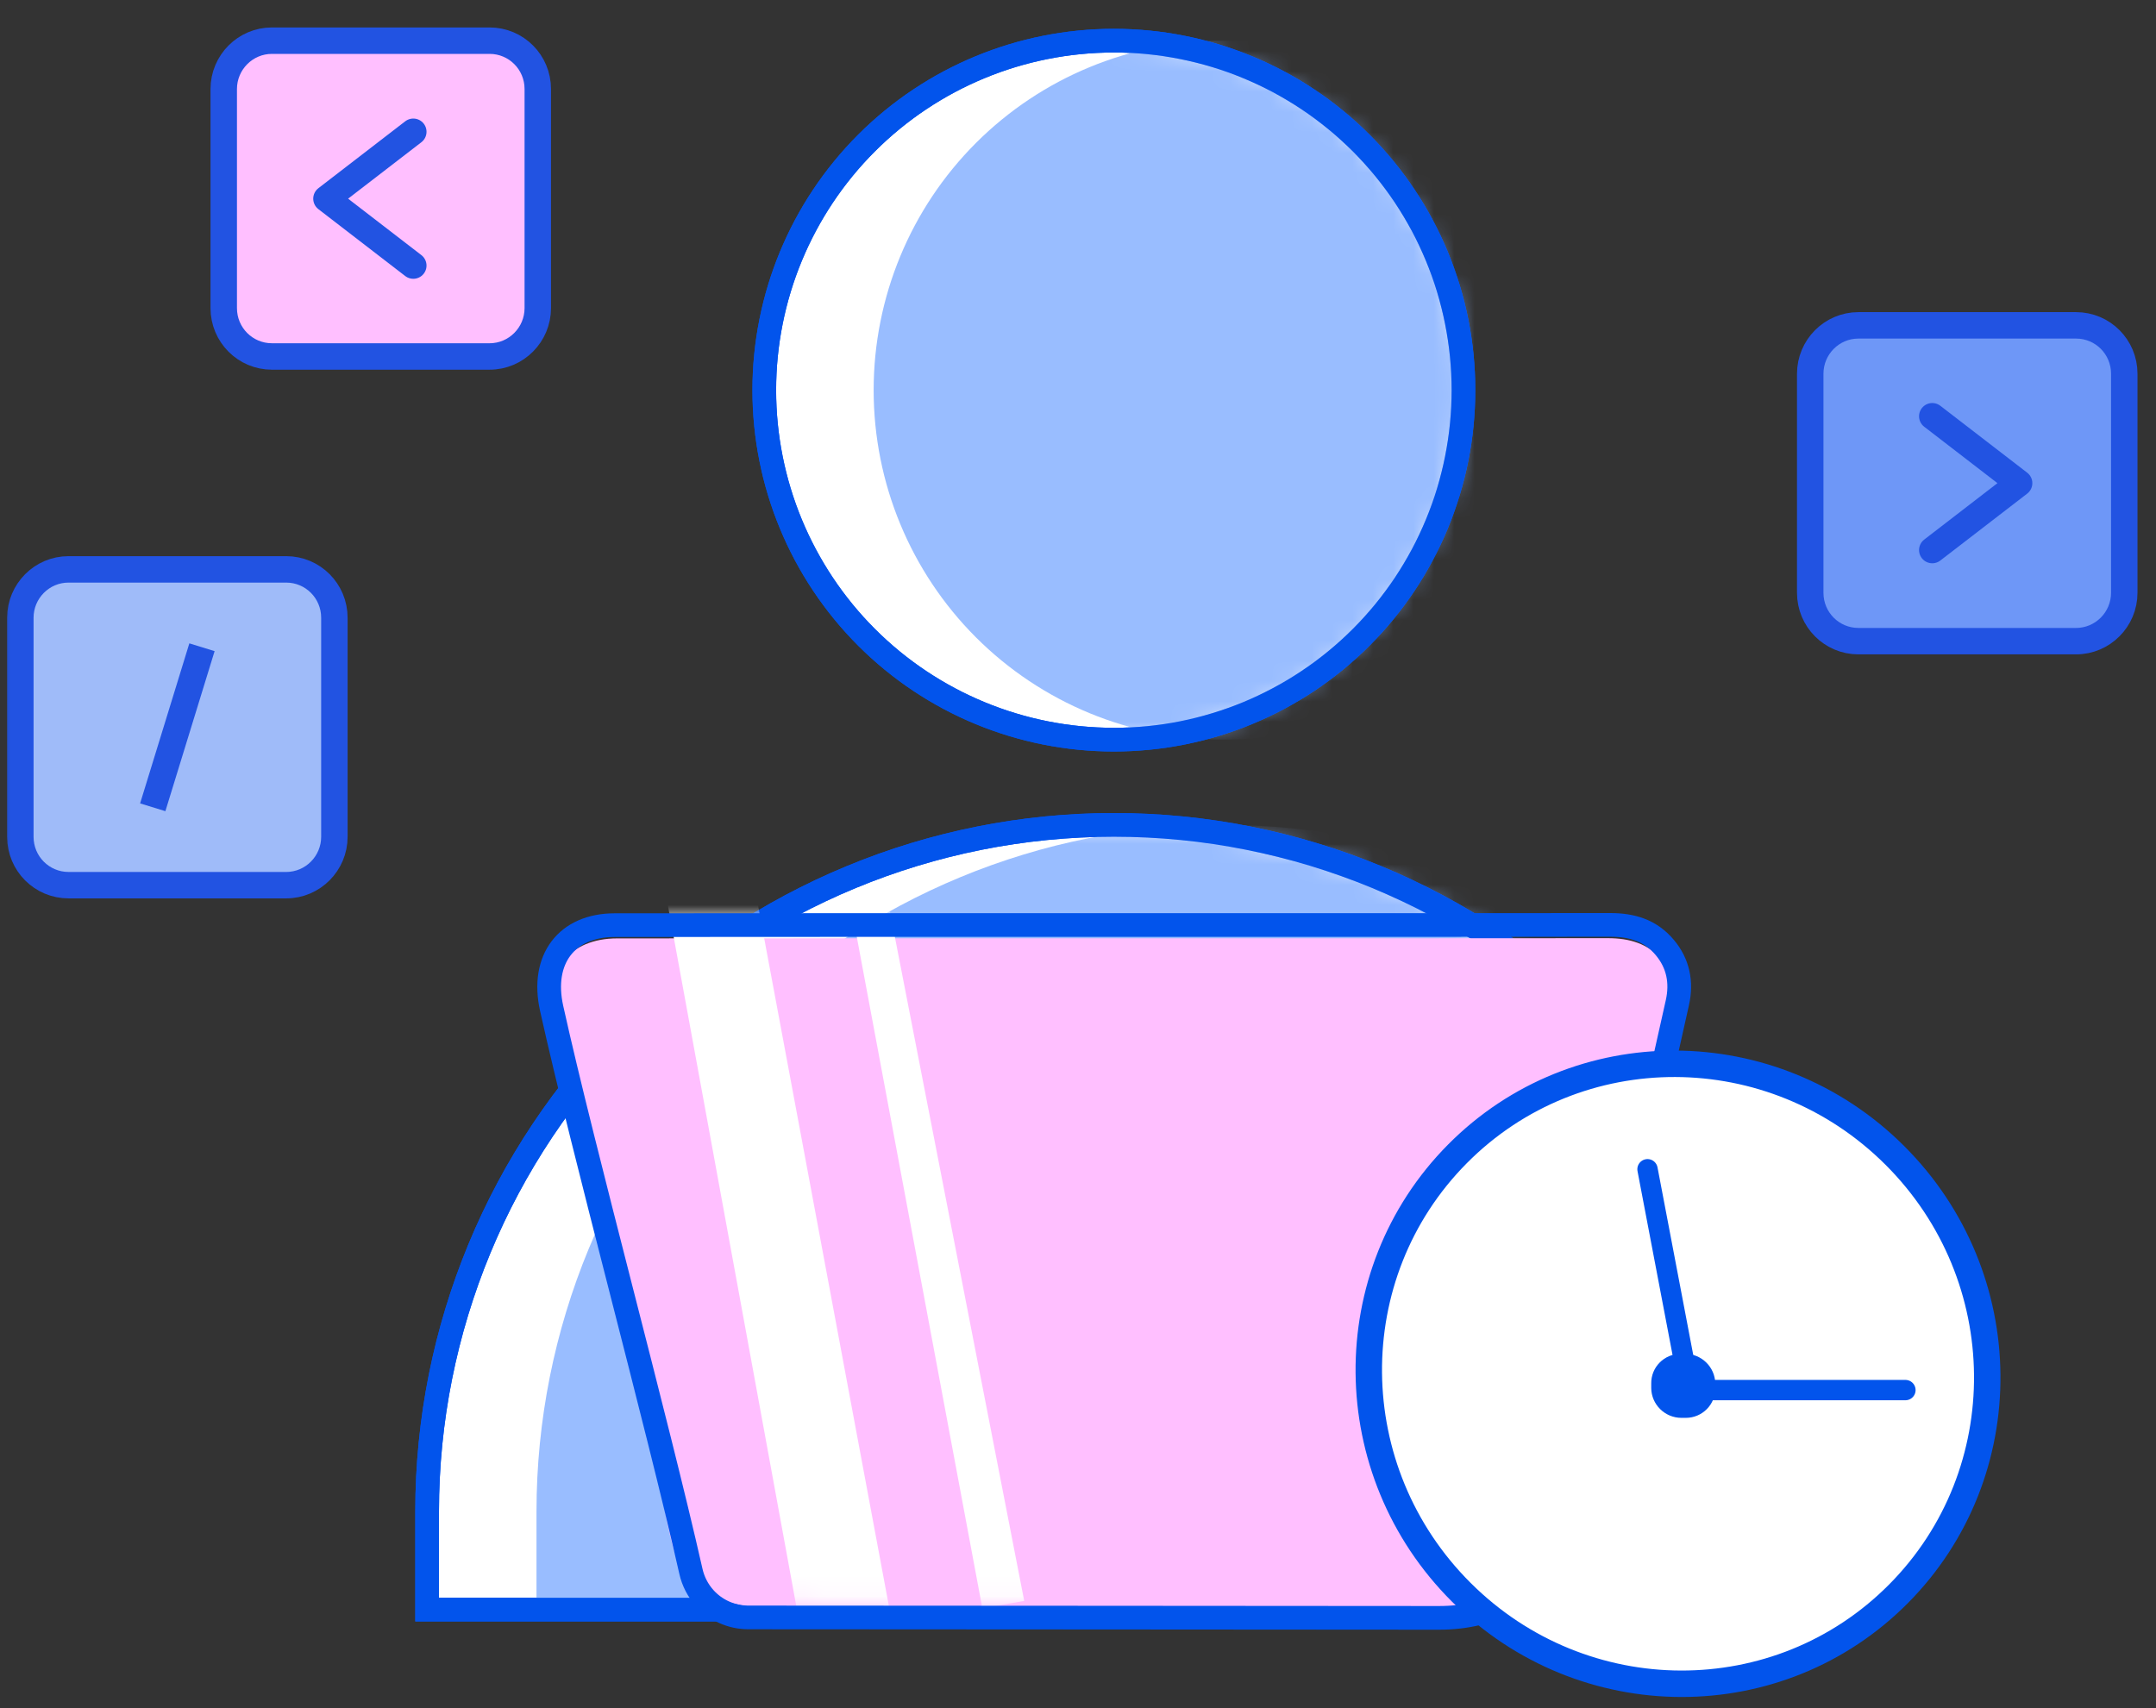 <?xml version="1.0" encoding="utf-8"?>
<svg xmlns="http://www.w3.org/2000/svg" width="106" height="84" viewBox="0 0 106 84" fill="none">
<rect x="0" y="0" width="106" height="84" fill="#333333" stroke="none"/>
<mask id="mask0_18378_4371" style="mask-type:alpha" maskUnits="userSpaceOnUse" x="0" y="0" width="106" height="84">
<rect width="106" height="84" fill="#D9D9D9"/>
</mask>
<g mask="url(#mask0_18378_4371)">
<path d="M54.764 36.374C59.327 36.374 63.698 34.566 66.92 31.344C70.142 28.122 71.951 23.75 71.951 19.187C71.951 14.624 70.142 10.252 66.92 7.03C63.698 3.809 59.327 2 54.764 2C50.2 2 45.829 3.809 42.607 7.03C39.385 10.252 37.576 14.624 37.576 19.187C37.576 23.75 39.385 28.122 42.607 31.344C45.829 34.566 50.2 36.374 54.764 36.374Z" fill="white" stroke="#0254EC" stroke-width="1.165"/>
<path d="M78.633 50.447C84.957 56.782 88.514 65.37 88.514 74.317V79.155H21V74.329C21 65.37 24.557 56.782 30.893 50.447C37.229 44.123 45.804 40.565 54.763 40.565C63.722 40.565 72.298 44.111 78.633 50.447Z" fill="white" stroke="#0254EC" stroke-width="1.165"/>
<mask id="mask1_18378_4371" style="mask-type:alpha" maskUnits="userSpaceOnUse" x="37" y="2" width="35" height="35">
<path d="M54.764 36.374C59.327 36.374 63.698 34.566 66.92 31.344C70.142 28.122 71.951 23.75 71.951 19.187C71.951 14.624 70.142 10.252 66.92 7.03C63.698 3.809 59.327 2 54.764 2C50.2 2 45.829 3.809 42.607 7.03C39.385 10.252 37.576 14.624 37.576 19.187C37.576 23.75 39.385 28.122 42.607 31.344C45.829 34.566 50.2 36.374 54.764 36.374Z" fill="#99BDFF"/>
</mask>
<g mask="url(#mask1_18378_4371)">
<path d="M60.14 36.374C64.703 36.374 69.075 34.566 72.297 31.344C75.519 28.122 77.327 23.75 77.327 19.187C77.327 14.624 75.519 10.252 72.297 7.03C69.075 3.809 64.703 2 60.14 2C55.577 2 51.205 3.809 47.983 7.03C44.762 10.252 42.953 14.624 42.953 19.187C42.953 23.75 44.762 28.122 47.983 31.344C51.205 34.566 55.577 36.374 60.14 36.374Z" fill="#99BDFF"/>
</g>
<mask id="mask2_18378_4371" style="mask-type:alpha" maskUnits="userSpaceOnUse" x="21" y="40" width="68" height="40">
<path d="M78.633 50.447C84.957 56.782 88.514 65.37 88.514 74.317V79.155H21V74.329C21 65.37 24.557 56.782 30.893 50.447C37.229 44.123 45.804 40.565 54.763 40.565C63.722 40.565 72.298 44.111 78.633 50.447Z" fill="#99BDFF"/>
</mask>
<g mask="url(#mask2_18378_4371)">
<path d="M84.01 50.447C90.334 56.782 93.891 65.37 93.891 74.317V79.155H26.377V74.329C26.377 65.37 29.934 56.782 36.27 50.447C42.606 44.123 51.181 40.565 60.14 40.565C69.099 40.565 77.674 44.111 84.01 50.447Z" fill="#99BDFF"/>
</g>
<path d="M78.633 50.447C84.957 56.782 88.514 65.37 88.514 74.317V79.155H21V74.329C21 65.37 24.557 56.782 30.893 50.447C37.229 44.123 45.804 40.565 54.763 40.565C63.722 40.565 72.298 44.111 78.633 50.447Z" stroke="#0254EC" stroke-width="1.165"/>
<path d="M54.764 36.374C59.327 36.374 63.698 34.566 66.92 31.344C70.142 28.122 71.951 23.75 71.951 19.187C71.951 14.624 70.142 10.252 66.92 7.03C63.698 3.809 59.327 2 54.764 2C50.2 2 45.829 3.809 42.607 7.03C39.385 10.252 37.576 14.624 37.576 19.187C37.576 23.75 39.385 28.122 42.607 31.344C45.829 34.566 50.2 36.374 54.764 36.374Z" stroke="#0254EC" stroke-width="1.165"/>
<path d="M35.075 78.531C34.472 78.283 33.863 77.98 33.571 77.397C32.721 75.704 32.382 72.05 32.112 70.878C30.518 63.927 28.87 56.987 27.26 50.042C26.725 47.745 27.993 46.148 30.346 46.148C39.36 46.137 71.824 46.148 79.046 46.137C80.099 46.137 81.014 46.39 81.72 47.202C82.368 47.944 82.549 48.821 82.33 49.768C80.586 57.24 78.826 64.707 77.088 72.18V72.18C75.915 77.249 73.542 80.021 68.34 79.907C58.108 79.684 48.319 79.13 37.852 79.082C36.9 79.078 35.956 78.893 35.075 78.531V78.531Z" fill="#FFBFFF"/>
<mask id="mask3_18378_4371" style="mask-type:luminance" maskUnits="userSpaceOnUse" x="27" y="45" width="56" height="35">
<path d="M35.451 78.876C34.137 78.042 32.473 71.156 32.145 69.741C30.54 62.791 28.882 55.851 27.261 48.906C26.722 46.608 27.999 45.011 30.368 45.011C39.441 45 72.121 45.011 79.39 45C80.451 45 81.372 45.253 82.083 46.065C82.734 46.808 82.917 47.684 82.697 48.631C80.941 56.104 79.169 63.571 77.419 71.043C77.166 72.129 75.955 78.564 75.05 79.091C61.255 79.091 49.252 78.876 35.456 78.876H35.451Z" fill="white"/>
</mask>
<g mask="url(#mask3_18378_4371)">
<path d="M32.667 43.597L39.17 79.091H43.723L36.934 42.727L32.667 43.597Z" fill="white"/>
<path d="M41.511 42.793L48.297 79.091L50.356 78.728L43.344 42.727L41.511 42.793Z" fill="white"/>
</g>
<path d="M27.122 49.59C28.686 56.648 32.283 69.806 33.969 77.275C34.08 77.768 34.315 78.224 34.655 78.597C35.202 79.198 35.976 79.539 36.787 79.54C48.647 79.541 59.092 79.559 70.742 79.562C73.418 79.563 75.696 78.414 76.438 75.842C76.803 74.574 77.092 73.356 77.201 72.861C78.949 65.006 80.718 57.157 82.47 49.302C82.691 48.306 82.508 47.385 81.857 46.604C81.148 45.75 80.228 45.484 79.169 45.484C71.911 45.496 39.283 45.484 30.224 45.496C27.859 45.496 26.584 47.175 27.122 49.59Z" stroke="#0254EC" stroke-width="1.165" stroke-miterlimit="10"/>
<path d="M102.07 16H91.37C90.06 16 89 17.07 89 18.38V29.15C89 30.47 90.06 31.53 91.37 31.53H102.07C103.38 31.53 104.44 30.46 104.44 29.15V18.38C104.44 17.06 103.38 16 102.07 16Z" fill="#6E97F7" stroke="#2253E2" stroke-width="1.3"/>
<path d="M95 20.47L99.27 23.76L95 27.05" stroke="#2253E2" stroke-width="1.3" stroke-linecap="round" stroke-linejoin="round"/>
<path d="M14.07 28H3.37C2.06 28 1 29.07 1 30.38V41.15C1 42.47 2.06 43.53 3.37 43.53H14.07C15.38 43.53 16.44 42.46 16.44 41.15V30.38C16.44 29.06 15.38 28 14.07 28Z" fill="#9FBBF9" stroke="#2253E2" stroke-width="1.3"/>
<path d="M9.93 31.83L7.51 39.7" stroke="#2253E2" stroke-width="1.3"/>
<path d="M24.07 2H13.37C12.06 2 11 3.07 11 4.38V15.15C11 16.47 12.06 17.53 13.37 17.53H24.07C25.38 17.53 26.44 16.46 26.44 15.15V4.38C26.44 3.06 25.38 2 24.07 2Z" fill="#FFBFFF" stroke="#2253E2" stroke-width="1.3"/>
<path d="M20.32 13.06L16.05 9.77L20.32 6.48" stroke="#2253E2" stroke-width="1.3" stroke-linecap="round" stroke-linejoin="round"/>
<path d="M93.347 78.371C99.23 72.436 99.144 62.784 93.153 56.812C87.163 50.841 77.537 50.811 71.653 56.746C65.77 62.681 65.856 72.333 71.847 78.305C77.837 84.276 87.463 84.306 93.347 78.371Z" fill="white" stroke="#0254EC" stroke-width="1.3" stroke-linecap="round" stroke-linejoin="round"/>
<path d="M83 68L81 57.5" stroke="#0254EC" stroke-miterlimit="10" stroke-linecap="round"/>
<path d="M93.68 68.36H83.36" stroke="#0254EC" stroke-miterlimit="10" stroke-linecap="round"/>
<path d="M82.882 69.726H82.667C81.855 69.726 81.189 69.069 81.183 68.259V68.044C81.169 67.234 81.821 66.577 82.632 66.577H82.847C83.659 66.577 84.325 67.234 84.332 68.044V68.259C84.346 69.069 83.693 69.726 82.882 69.726Z" fill="#0254EC"/>
</g>
</svg>
